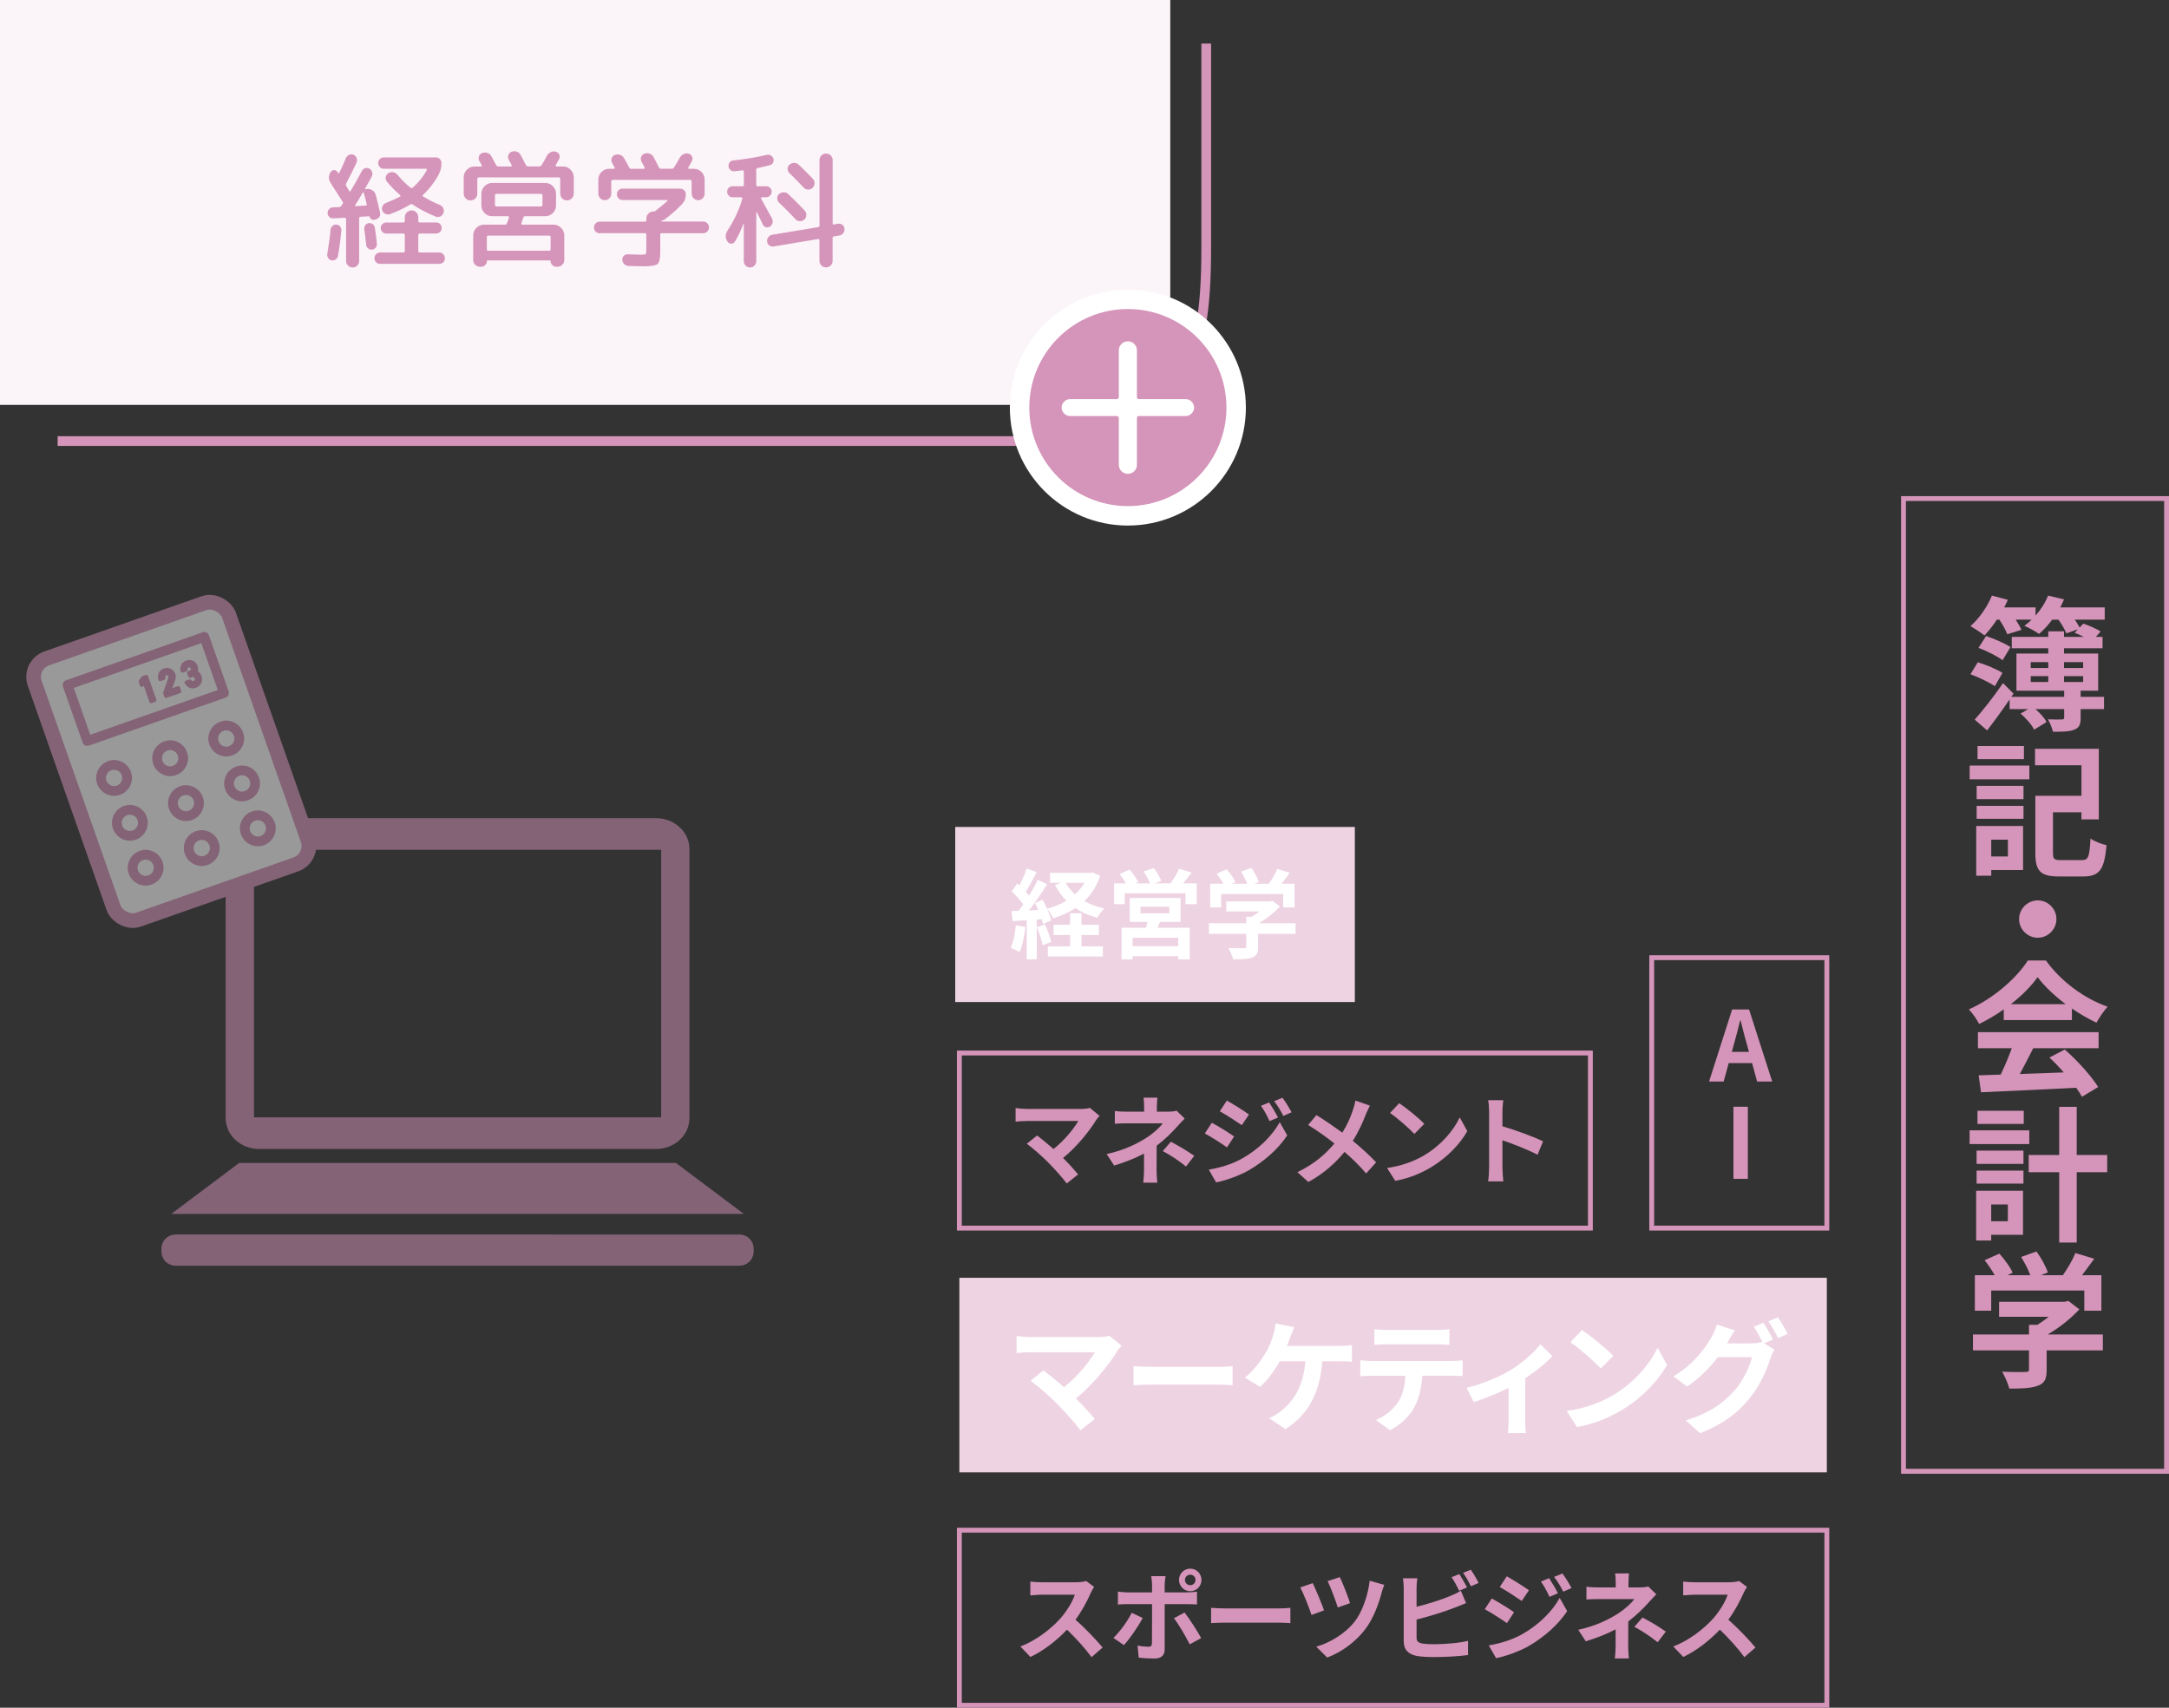 <?xml version="1.0" encoding="UTF-8"?>
<svg id="_レイヤー_2" data-name="レイヤー 2" xmlns="http://www.w3.org/2000/svg" viewBox="0 0 445.89 351.12">
  <rect x="0" y="0" width="445.89" height="351.12" fill="#333333" stroke="none"/>
  <defs>
    <style>
      .cls-1 {
        stroke: #fff;
        stroke-width: 8px;
      }

      .cls-1, .cls-2, .cls-3 {
        fill: none;
      }

      .cls-4 {
        stroke-width: 2.01px;
      }

      .cls-4, .cls-2, .cls-3, .cls-5, .cls-6 {
        stroke: #d594b9;
      }

      .cls-4, .cls-5, .cls-6 {
        stroke-linecap: round;
        stroke-linejoin: round;
      }

      .cls-4, .cls-6, .cls-7 {
        fill: #fff;
      }

      .cls-2 {
        stroke-width: 2px;
      }

      .cls-2, .cls-3 {
        stroke-miterlimit: 10;
      }

      .cls-8 {
        opacity: .5;
      }

      .cls-5 {
        fill: #8e8987;
        stroke-width: .77px;
      }

      .cls-6 {
        stroke-width: 3.02px;
      }

      .cls-9 {
        fill: #d594b9;
      }

      .cls-9, .cls-7, .cls-10, .cls-11 {
        stroke-width: 0px;
      }

      .cls-10 {
        fill: #eed4e3;
      }

      .cls-11 {
        fill: #fbf4f8;
      }
    </style>
  </defs>
  <g id="text">
    <g class="cls-8">
      <path class="cls-9" d="m53.16,168.23c-3.4,0-6.77,2.59-6.77,6.38v55.25c0,3.79,3.37,6.38,6.77,6.38h81.8c3.4,0,6.77-2.59,6.77-6.38v-55.25c0-3.79-3.37-6.38-6.77-6.38H53.16Zm-.96,6.5h83.72v55H52.21v-55Zm-3.04,64.39l-13.95,10.47h117.7l-13.95-10.47H49.16Zm-13.05,14.71c-1.62,0-2.92,1.3-2.92,2.92v.57c0,1.62,1.3,2.92,2.92,2.92h115.89c1.62,0,2.93-1.3,2.93-2.92v-.57c0-1.62-1.31-2.92-2.93-2.92H36.12Z"/>
      <g>
        <rect class="cls-6" x="14.05" y="128.09" width="42.32" height="56.93" rx="4.02" ry="4.02" transform="translate(-49.89 20.51) rotate(-19.35)"/>
        <rect class="cls-4" x="15.08" y="135.54" width="29.8" height="12.22" transform="translate(-45.25 17.94) rotate(-19.35)"/>
        <circle class="cls-4" cx="23.45" cy="159.95" r="2.68"/>
        <circle class="cls-4" cx="34.98" cy="155.9" r="2.68"/>
        <circle class="cls-4" cx="46.51" cy="151.85" r="2.68"/>
        <circle class="cls-4" cx="26.7" cy="169.18" r="2.68"/>
        <circle class="cls-4" cx="38.23" cy="165.13" r="2.68"/>
        <circle class="cls-4" cx="49.76" cy="161.08" r="2.68"/>
        <circle class="cls-4" cx="29.94" cy="178.41" r="2.68"/>
        <circle class="cls-4" cx="41.47" cy="174.37" r="2.68"/>
        <circle class="cls-4" cx="53" cy="170.32" r="2.68"/>
        <g>
          <path class="cls-5" d="m29.14,140.86l-.26-.73.51-.74.69-.24,1.69,4.81-.69.24-1.43-4.08-.51.74Z"/>
          <path class="cls-5" d="m33.92,142.48l1.05-3.01c.04-.12.06-.23.06-.32,0-.08-.03-.16-.05-.23-.06-.18-.17-.32-.33-.41-.16-.09-.35-.1-.57-.03-.19.07-.33.18-.41.35-.09.17-.1.36-.05.59l-.69.24c-.12-.41-.11-.78.05-1.13.16-.34.43-.58.8-.72.42-.14.8-.13,1.15.04.35.17.6.45.74.84.11.32.11.63,0,.95l-.87,2.48,1.84-.65.24.69-2.74.96-.23-.65Z"/>
          <path class="cls-5" d="m38.84,138.35l.24-.08c.24-.08.4-.21.48-.39.09-.17.09-.36.02-.56-.08-.2-.2-.34-.38-.43-.17-.08-.36-.09-.57-.02-.15.05-.27.15-.35.28-.09.14-.13.32-.1.53l-.69.24c-.09-.37-.05-.72.12-1.05.16-.33.42-.56.76-.68.44-.15.84-.13,1.19.05.34.18.58.45.71.82.06.18.09.37.09.57-.02.2-.1.4-.25.6.25.06.45.17.61.32.15.15.26.33.33.54.15.45.14.86-.04,1.21-.18.36-.48.62-.9.77-.33.12-.66.11-.98-.01-.33-.12-.6-.37-.81-.74l.69-.24c.12.14.25.24.4.3.15.06.32.06.51,0,.2-.07.35-.2.44-.39.1-.18.1-.39.02-.63-.09-.24-.23-.41-.42-.49-.18-.08-.38-.08-.6,0l-.29.1-.21-.61Z"/>
        </g>
      </g>
    </g>
    <g>
      <path class="cls-2" d="m247.97,8.95v42.16c0,24.61-4.63,39.58-36.72,39.58H11.85"/>
      <path class="cls-11" d="m22.75,0h217.83v83.24H0V22.75C0,10.19,10.19,0,22.75,0Z" transform="translate(240.58 83.24) rotate(-180)"/>
    </g>
    <g>
      <path class="cls-9" d="m68.99,53.35c-.26.17-.54.23-.83.18-.29-.05-.53-.21-.7-.48-.17-.27-.23-.55-.18-.84.31-1.79.54-3.46.68-5.02.03-.29.17-.54.4-.74.23-.2.5-.29.79-.27.31.02.57.15.77.39.2.24.28.52.25.83-.16,1.8-.39,3.55-.7,5.25-.05.29-.21.53-.47.7Zm-.47-8.45c-.31.02-.58-.08-.81-.29s-.35-.47-.36-.78c-.02-.31.08-.58.3-.82.22-.23.48-.36.79-.38l1.3-.05c.17,0,.32-.09.44-.29l.23-.31c.12-.17.13-.34.03-.49-.82-1.3-1.64-2.59-2.47-3.87-.47-.73-.47-1.47,0-2.24.17-.26.41-.39.7-.4s.53.12.7.38c.02.02.04.05.07.1.03.05.05.09.06.1.03.04.08.05.13.05s.09-.02.1-.05c.47-.95.94-1.98,1.4-3.09.14-.29.36-.51.66-.64.3-.13.6-.13.9-.01.29.14.5.36.62.66.12.3.12.6,0,.9-.49,1.09-1.21,2.55-2.16,4.37-.09.17-.08.34.03.49.09.14.29.48.6,1.01.1.17.21.17.31,0,.78-1.28,1.54-2.64,2.29-4.08.14-.29.36-.49.66-.58.3-.1.6-.07.9.09.28.16.46.39.56.69.1.3.07.59-.06.87-.21.42-.68,1.27-1.4,2.55-.02.02,0,.04.03.08s.07.04.1.03c.45-.12.88-.06,1.29.17s.67.58.79,1.03c.33,1.25.62,2.48.88,3.69.07.29.02.57-.16.83-.17.26-.42.42-.73.49l-.34.08c-.21.03-.4,0-.58-.13s-.29-.29-.33-.49c0-.07-.04-.1-.13-.1l-1.74.1c-.19,0-.29.1-.29.31v8.79c0,.36-.13.68-.39.94-.26.26-.57.39-.94.39s-.68-.13-.95-.39c-.27-.26-.4-.57-.4-.94v-8.61c0-.19-.1-.29-.29-.29l-2.37.13Zm4.5-2.76c-.03.05-.04.11-.01.17.03.06.07.09.14.09l2.03-.13c.17,0,.24-.09.21-.29-.05-.19-.14-.55-.27-1.09-.13-.54-.24-.94-.33-1.22-.02-.05-.05-.09-.1-.1-.05-.02-.09,0-.13.05-.57,1-1.08,1.85-1.53,2.52Zm4.45,7.96c.03.29-.05.57-.25.82-.2.25-.45.38-.74.4-.29.04-.56-.05-.81-.25-.24-.2-.37-.45-.39-.74-.14-1.37-.27-2.44-.39-3.22-.03-.29.04-.56.22-.81.18-.24.41-.38.69-.42.29-.04.56.03.81.2.24.16.39.39.44.69.17,1.11.31,2.22.42,3.33Zm12.82,1.82c.33,0,.61.12.83.35.22.23.34.52.34.84s-.11.6-.34.82c-.23.22-.5.32-.83.32h-12.14c-.33,0-.61-.11-.83-.32s-.34-.49-.34-.82.11-.61.34-.84.5-.35.83-.35h4.78c.19,0,.29-.09.29-.29v-3.3c0-.21-.1-.31-.29-.31h-3.51c-.31,0-.58-.11-.81-.33-.23-.22-.34-.48-.34-.79s.11-.58.34-.81c.22-.23.49-.34.81-.34h3.51c.19,0,.29-.09.29-.29v-.78c0-.38.13-.71.4-.99.27-.28.6-.42,1-.42s.71.13.97.4c.27.27.4.6.4,1v.78c0,.19.1.29.31.29h3.38c.31,0,.58.11.79.34s.33.49.33.81-.11.58-.33.79-.48.33-.79.33h-3.38c-.07,0-.14.03-.21.1-.07.07-.1.14-.1.21v3.3c0,.19.1.29.31.29h3.98Zm-.05-16.15c-.88,1.66-1.98,3.09-3.28,4.29-.14.14-.12.26.05.36,1.04.64,2.17,1.21,3.41,1.72.33.14.57.36.71.68s.16.63.04.96-.33.57-.64.72c-.3.15-.62.16-.95.04-1.7-.68-3.29-1.51-4.76-2.5-.16-.1-.32-.1-.49,0-1.18.73-2.55,1.39-4.11,1.98-.33.12-.65.11-.97-.03-.32-.14-.54-.37-.66-.7-.12-.31-.1-.62.05-.92.16-.3.39-.52.7-.64,1.13-.43,2.09-.87,2.89-1.3.07-.03.1-.09.09-.17s-.04-.13-.09-.17c-.88-.74-1.78-1.65-2.68-2.73-.23-.28-.31-.59-.25-.94.06-.35.24-.61.53-.8.29-.21.62-.28.97-.22.36.06.65.24.9.53.87,1.04,1.76,1.92,2.68,2.65.16.12.31.12.47,0,1.2-1.06,2.16-2.25,2.89-3.59.03-.07.03-.13,0-.2-.04-.06-.09-.09-.16-.09h-8.66c-.33,0-.61-.11-.83-.34-.23-.23-.34-.5-.34-.83s.11-.61.34-.83c.23-.23.5-.34.83-.34h10.66c.33,0,.61.11.83.34s.34.5.34.83c0,.85-.17,1.59-.52,2.24Z"/>
      <path class="cls-9" d="m96.73,41.21c-.4,0-.73-.14-1-.42s-.4-.61-.4-.99v-3.33c0-.61.22-1.13.65-1.57s.95-.66,1.56-.66h1.35c.07,0,.12-.03.16-.08.03-.05.03-.1,0-.16-.05-.09-.13-.23-.25-.44-.11-.21-.2-.36-.25-.44-.17-.29-.21-.61-.1-.95.1-.34.32-.57.65-.69.35-.14.71-.15,1.08-.04.37.11.65.33.82.66.33.59.67,1.21,1.01,1.87.09.17.22.26.42.26h2.6c.17,0,.23-.09.16-.26-.38-.71-.58-1.08-.6-1.12-.17-.29-.2-.61-.09-.95.11-.34.33-.57.66-.69.35-.14.7-.15,1.05-.04.35.11.62.33.79.66.26.45.63,1.16,1.12,2.13.09.17.23.26.44.26h2.29c.21,0,.36-.08.47-.23.33-.5.7-1.16,1.12-1.98.19-.33.46-.57.79-.73s.69-.18,1.05-.08c.33.09.56.29.69.6s.12.62-.04.91c-.09.14-.21.35-.36.64-.16.29-.27.5-.34.64-.04.05-.04.1,0,.16.04.05.09.08.16.08h1.35c.61,0,1.13.22,1.56.66.43.44.65.97.65,1.57v3.33c0,.38-.13.71-.4.99-.27.28-.6.42-1,.42s-.71-.13-.98-.4-.4-.6-.4-1v-3.04c0-.19-.1-.29-.31-.29h-16.43c-.21,0-.31.1-.31.29v3.04c0,.4-.13.73-.4,1-.27.27-.59.4-.98.4Zm7.46,4.73c.21-.52.36-.92.44-1.2.03-.07.03-.13-.03-.2-.05-.06-.11-.09-.18-.09h-3.25c-.61,0-1.13-.22-1.56-.65-.43-.43-.65-.95-.65-1.56v-2.39c0-.61.22-1.13.65-1.57.43-.44.95-.66,1.56-.66h10.92c.61,0,1.13.22,1.56.66.43.44.65.97.65,1.57v2.39c0,.61-.22,1.13-.65,1.56-.43.43-.95.65-1.56.65h-4.13c-.19,0-.32.09-.39.29-.09.28-.22.68-.39,1.2-.02.07,0,.13.03.18.03.05.09.08.16.08h6.42c.61,0,1.13.22,1.56.66.43.44.65.97.65,1.57v5.02c0,.4-.14.73-.42,1-.28.27-.61.4-.99.4h-.23c-.31,0-.58-.11-.82-.34-.23-.23-.35-.49-.35-.81,0-.1-.04-.16-.13-.16h-12.84c-.09,0-.13.05-.13.16,0,.31-.12.58-.35.81-.23.23-.51.34-.82.34h-.23c-.38,0-.71-.13-.99-.4-.28-.27-.42-.6-.42-1v-5.02c0-.61.22-1.13.65-1.57.43-.44.95-.66,1.56-.66h4.32c.21,0,.34-.09.39-.26Zm8.71,2.5h-12.53c-.19,0-.29.09-.29.29v2.52c0,.21.09.31.29.31h12.53c.19,0,.29-.1.29-.31v-2.52c0-.19-.1-.29-.29-.29Zm-10.84-5.98h9.15c.07,0,.14-.04.21-.1s.1-.14.1-.21v-2c0-.19-.1-.29-.31-.29h-9.15c-.21,0-.31.1-.31.29v2c0,.07.03.14.1.21s.14.1.21.1Z"/>
      <path class="cls-9" d="m123.3,47.97c-.33,0-.61-.11-.84-.34-.23-.23-.35-.51-.35-.86s.12-.63.35-.86c.23-.22.51-.34.84-.34h9.36c.16,0,.23-.09.23-.26v-.42c0-.38.14-.71.42-.99s.62-.42,1.01-.42h.1c.16,0,.3-.07.44-.21.07-.07.12-.11.16-.13.85-.68,1.58-1.28,2.18-1.82.03-.03.04-.07.01-.12s-.07-.07-.12-.07h-9.1c-.33,0-.61-.12-.83-.35-.23-.23-.34-.52-.34-.84s.11-.6.34-.82c.22-.22.5-.33.83-.33h11.83c.33,0,.61.11.83.33.22.22.34.49.34.82,0,.8-.26,1.47-.78,2.03-1.01,1.06-2.2,2.12-3.59,3.17-.17.12-.37.2-.6.23-.05.02-.07.08-.05.18h8.58c.33,0,.61.11.84.34.23.23.35.51.35.86s-.12.63-.35.86c-.23.22-.52.34-.84.34h-8.53c-.19,0-.29.1-.29.29v3.51c0,1.37-.19,2.21-.56,2.53-.37.32-1.38.48-3.03.48-.61,0-1.59-.03-2.94-.08-.35-.02-.64-.15-.88-.39s-.37-.53-.39-.86c-.02-.33.09-.61.31-.83.22-.23.5-.33.83-.31,1.28.05,2.2.08,2.76.08.52,0,.82-.04.91-.13.09-.09.13-.37.13-.86v-3.15c0-.19-.1-.29-.29-.29h-9.31Zm21.16-7.21c-.26.27-.57.4-.94.4s-.68-.13-.94-.4c-.26-.27-.39-.59-.39-.95v-2.52c0-.09-.03-.16-.1-.22-.07-.06-.14-.09-.21-.09h-15.91c-.07,0-.14.03-.21.09-.07.06-.1.13-.1.22v2.52c0,.36-.13.68-.39.95-.26.27-.57.4-.94.4s-.68-.13-.94-.4c-.26-.27-.39-.59-.39-.95v-2.89c0-.61.22-1.13.65-1.56s.95-.65,1.56-.65h.99c.17,0,.22-.09.16-.26-.05-.1-.14-.26-.26-.47s-.21-.36-.26-.47c-.17-.29-.21-.61-.1-.95.1-.34.32-.57.65-.69.35-.14.7-.15,1.07-.03.36.12.64.35.83.68.33.56.68,1.19,1.04,1.9.09.19.22.29.42.29h2.63c.16,0,.2-.1.13-.29l-.62-1.17c-.17-.29-.2-.61-.09-.95.11-.34.33-.57.66-.69.35-.14.7-.15,1.05-.03.35.12.63.35.82.68.45.82.83,1.54,1.14,2.18.09.17.22.26.42.26h2.24c.17,0,.32-.09.44-.26.49-.8.88-1.46,1.17-2,.19-.35.46-.6.79-.75.34-.16.69-.18,1.05-.08.33.09.56.29.69.6.13.31.12.62-.04.91-.31.59-.55,1.03-.73,1.33-.04.05-.04.11-.01.17.03.06.07.09.14.09h1.01c.61,0,1.13.22,1.56.65s.65.95.65,1.56v2.89c0,.36-.13.68-.39.95Z"/>
      <path class="cls-9" d="m151.07,49.68c-.17.28-.42.42-.74.42s-.58-.14-.77-.42c-.5-.71-.5-1.46,0-2.26,1.44-2.25,2.45-4.44,3.04-6.55.03-.09.03-.16-.03-.22-.05-.06-.11-.09-.18-.09h-1.79c-.31,0-.58-.11-.79-.34-.22-.22-.33-.49-.33-.81s.11-.58.33-.79c.22-.22.48-.32.79-.32h2.03c.19,0,.29-.1.29-.31v-2.7c0-.09-.03-.16-.09-.21-.06-.05-.13-.07-.2-.05-.36.05-.91.11-1.64.18-.31.03-.59-.05-.83-.25s-.37-.46-.39-.77c-.04-.29.04-.56.23-.81.19-.24.43-.37.73-.39,2.34-.24,4.64-.62,6.89-1.14.29-.07.58-.03.85.13.27.16.45.37.53.65s.06.54-.08.81c-.14.26-.36.43-.65.52-1.02.26-1.87.46-2.55.6-.17.04-.26.15-.26.34v3.09c0,.21.1.31.29.31h1.74c.31,0,.58.11.81.32.23.22.34.48.34.79s-.11.58-.34.81c-.22.22-.49.34-.81.34h-.88c-.07,0-.12.03-.16.09-.04.06-.04.12,0,.17.31.57,1.06,1.93,2.24,4.08.16.28.2.58.12.92-.08.34-.26.59-.53.77-.26.17-.53.22-.82.13s-.5-.27-.64-.55c-.14-.31-.36-.77-.65-1.36-.29-.6-.49-1.01-.6-1.24-.04-.02-.07,0-.1.05v10.09c0,.35-.12.64-.38.9s-.55.38-.9.38-.65-.13-.9-.38c-.25-.25-.38-.55-.38-.9v-7.64s-.01-.05-.04-.05-.05,0-.06.03c-.49,1.32-1.07,2.53-1.74,3.64Zm21.24-3.67c.33-.05.62.02.87.22.25.2.39.46.43.79.03.35-.05.66-.26.92-.21.27-.48.43-.81.48l-1.07.18c-.21.03-.31.15-.31.34v4.68c0,.38-.13.7-.39.96-.26.26-.58.39-.96.39s-.7-.13-.96-.39c-.26-.26-.39-.58-.39-.96v-4.24c0-.19-.1-.27-.31-.23l-9.15,1.53c-.33.05-.62-.02-.87-.22-.25-.2-.39-.46-.43-.79-.04-.35.05-.65.26-.92.21-.27.48-.43.81-.48l9.39-1.56c.21-.04.31-.15.31-.34v-13.44c0-.38.13-.7.39-.96s.58-.39.96-.39.7.13.96.39.39.58.39.96v13c0,.19.1.27.29.23l.86-.16Zm-12.54-5.23c0-.35.12-.64.38-.88.26-.24.57-.36.94-.36s.68.12.94.36c1.23,1.16,2.36,2.29,3.38,3.38.24.26.36.57.35.94,0,.36-.14.67-.4.91-.26.24-.57.36-.92.35s-.65-.14-.9-.4c-1.14-1.23-2.27-2.37-3.38-3.41-.24-.24-.37-.54-.38-.88Zm5.45-2.21c-1-1.07-1.98-2.06-2.91-2.96-.26-.26-.39-.55-.4-.88,0-.33.12-.62.38-.86.26-.24.57-.37.94-.38.36,0,.68.11.94.35.87.8,1.85,1.78,2.94,2.94.24.26.36.57.34.94-.02.36-.16.67-.42.91-.26.24-.56.36-.91.35-.35,0-.64-.14-.88-.4Z"/>
    </g>
    <rect class="cls-3" x="329.74" y="206.71" width="55.61" height="36" transform="translate(582.26 -132.84) rotate(90)"/>
    <rect class="cls-3" x="318.35" y="175.47" width="200" height="54.08" transform="translate(620.86 -215.84) rotate(90)"/>
    <g>
      <path class="cls-9" d="m225.36,230.27c-1.44,2.34-4,5.54-6.82,7.82,1.14,1.14,2.32,2.44,3.1,3.38l-2.34,1.86c-.84-1.12-2.52-3-3.82-4.32-1.16-1.18-3.2-2.98-4.4-3.84l2.12-1.7c.8.6,2.12,1.68,3.38,2.78,2.26-1.8,4.14-4.12,5.08-5.76h-10.58c-.8,0-1.88.1-2.3.14v-2.8c.52.08,1.62.18,2.3.18h11.1c.76,0,1.44-.08,1.86-.22l2,1.64c-.28.32-.52.58-.68.84Z"/>
      <path class="cls-9" d="m237.82,227.53v1.04h2.4c.62,0,1.18-.06,1.66-.2l1.66,1.62c-.52.5-1.12,1.18-1.56,1.66-1.02,1.16-2.54,2.66-4.2,3.92,0,1.6-.02,3.78-.02,5.04,0,.8.08,1.94.14,2.56h-2.88c.08-.56.16-1.76.16-2.56v-3.42c-1.84.98-3.98,1.8-6.14,2.46l-1.54-2.36c3.86-.86,6.42-2.24,8.16-3.34,1.54-1,2.78-2.16,3.36-2.98h-7.24c-.72,0-1.98.02-2.6.08v-2.62c.76.12,1.86.14,2.56.14h3.46v-1.04c0-.62-.04-1.34-.12-1.84h2.86c-.06.48-.12,1.22-.12,1.84Zm1.22,9.14l1.66-1.92c1.84,1,2.88,1.58,4.8,2.9l-1.68,2.2c-1.74-1.38-3.04-2.22-4.78-3.18Z"/>
      <path class="cls-9" d="m253.7,233.67l-1.46,2.24c-1.14-.8-3.22-2.14-4.56-2.86l1.44-2.2c1.36.72,3.56,2.1,4.58,2.82Zm1.6,4.56c3.4-1.9,6.2-4.64,7.78-7.5l1.54,2.72c-1.84,2.78-4.68,5.3-7.94,7.2-2.04,1.14-4.92,2.14-6.68,2.46l-1.5-2.62c2.24-.38,4.64-1.06,6.8-2.26Zm1.46-9.08l-1.48,2.2c-1.12-.78-3.2-2.12-4.52-2.86l1.44-2.2c1.32.72,3.52,2.12,4.56,2.86Zm5.96.62l-1.74.74c-.58-1.26-1.04-2.12-1.76-3.14l1.68-.7c.56.84,1.36,2.18,1.82,3.1Zm2.8-1.08l-1.7.76c-.64-1.26-1.14-2.04-1.88-3.04l1.7-.7c.62.8,1.4,2.1,1.88,2.98Z"/>
      <path class="cls-9" d="m280.78,229.13c-.6,1.58-1.5,3.6-2.68,5.44,1.76,1.44,3.44,2.98,4.8,4.42l-2.06,2.28c-1.4-1.64-2.84-3.04-4.44-4.42-1.76,2.12-4.06,4.34-7.44,6.18l-2.24-2.02c3.26-1.58,5.62-3.52,7.6-5.9-1.44-1.14-3.36-2.56-5.4-3.8l1.7-2.04c1.6.98,3.7,2.42,5.32,3.62,1.02-1.6,1.7-3.18,2.22-4.76.18-.52.4-1.32.48-1.84l2.98,1.04c-.26.46-.64,1.34-.84,1.8Z"/>
      <path class="cls-9" d="m292.8,237.53c3.42-2.02,6.02-5.08,7.28-7.78l1.56,2.82c-1.52,2.7-4.18,5.46-7.4,7.4-2.02,1.22-4.6,2.34-7.42,2.82l-1.68-2.64c3.12-.44,5.72-1.46,7.66-2.62Zm0-6.46l-2.04,2.08c-1.04-1.12-3.54-3.3-5-4.32l1.88-2c1.4.94,4,3.02,5.16,4.24Z"/>
      <path class="cls-9" d="m306.12,228.61c0-.7-.06-1.7-.2-2.4h3.12c-.08.7-.18,1.58-.18,2.4v2.96c2.68.78,6.52,2.2,8.36,3.1l-1.14,2.76c-2.06-1.08-5.06-2.24-7.22-2.98v5.66c0,.58.1,1.98.18,2.8h-3.12c.12-.8.2-2,.2-2.8v-11.5Z"/>
    </g>
    <g>
      <path class="cls-9" d="m356.08,207.56h3.48l4.76,14.82h-3.1l-1.04-3.8h-4.8l-1.04,3.8h-3l4.74-14.82Zm-.06,8.72h3.52l-.44-1.62c-.46-1.54-.86-3.24-1.28-4.84h-.1c-.38,1.62-.82,3.3-1.26,4.84l-.44,1.62Z"/>
      <path class="cls-9" d="m356.35,227.56h2.96v14.82h-2.96v-14.82Z"/>
    </g>
    <rect class="cls-10" x="197.22" y="262.73" width="178.33" height="40"/>
    <g>
      <path class="cls-9" d="m426.53,127.41c.39.57.75,1.14.99,1.62l.75-.81c1.14.36,2.73,1.08,3.57,1.62l-.99,1.11h1.38v2.34h-7.92v1.08h7.02v7.65h-3.6v1.26h4.8v2.52h-4.8v1.8c0,1.44-.3,2.04-1.38,2.46-1.02.39-2.4.39-4.32.39-.18-.81-.63-1.83-1.02-2.55,1.17.06,2.46.03,2.82.03.39,0,.51-.09.51-.42v-1.71h-5.91c.96.81,1.86,1.8,2.28,2.67l-2.55,1.56c-.45-.96-1.62-2.34-2.79-3.3l1.56-.93h-3.81v-1.98c-1.5,2.19-3.12,4.44-4.62,6.36l-2.55-2.22c1.59-1.77,3.93-4.74,5.82-7.5l2.16,2.16-.45.66h10.86v-1.26h-9.81v-7.65h6.54v-1.08h-7.5v-2.34h7.5v-1.14h3.24v1.14h4.05c-.63-.33-1.29-.63-1.86-.84l.66-.72-2.37.84c-.3-.78-.96-1.89-1.62-2.82h-1.29c-.84,1.14-1.8,2.16-2.7,2.94-.72-.54-2.19-1.32-3.03-1.68.51-.36,1.02-.78,1.5-1.26h-3.27c.48.75.93,1.5,1.17,2.1l-2.91.9c-.27-.81-.96-2.01-1.62-3h-.51c-.81,1.23-1.71,2.37-2.55,3.24-.69-.54-2.1-1.47-2.88-1.92,1.77-1.53,3.45-3.93,4.41-6.27l3.27.87c-.21.51-.48,1.05-.75,1.56h6.45v1.68c1.08-1.23,2.01-2.67,2.58-4.11l3.27.78c-.24.57-.48,1.11-.78,1.65h9.15v2.52h-6.15Zm-19.95,8.76c1.68.51,3.96,1.44,5.07,2.19l-1.56,2.73c-1.11-.78-3.33-1.83-5.01-2.46l1.5-2.46Zm5.1-.42c-1.05-.81-3.24-1.89-4.95-2.55l1.56-2.43c1.65.57,3.87,1.5,5.01,2.28l-1.62,2.7Zm5.79,1.59h3.6v-1.2h-3.6v1.2Zm0,2.88h3.6v-1.2h-3.6v1.2Zm6.84-4.08v1.2h3.93v-1.2h-3.93Zm3.93,2.88h-3.93v1.2h3.93v-1.2Z"/>
      <path class="cls-9" d="m404.91,157.41h12.27v2.82h-12.27v-2.82Zm10.98,21.48h-6.54v1.17h-3.09v-10.23h9.63v9.06Zm-9.54-17.31h9.63v2.73h-9.63v-2.73Zm0,4.11h9.63v2.67h-9.63v-2.67Zm9.72-9.6h-9.54v-2.7h9.54v2.7Zm-6.72,16.56v3.45h3.42v-3.45h-3.42Zm18.63,4.2c1.35,0,1.56-.69,1.77-4.44.78.57,2.34,1.17,3.3,1.38-.45,4.98-1.41,6.42-4.8,6.42h-4.95c-3.72,0-4.89-.99-4.89-4.83v-11.76h9.48v-6.27h-9.54v-3.39h13.11v14.52h-3.57v-1.47h-5.85v8.37c0,1.26.24,1.47,1.65,1.47h4.29Z"/>
      <path class="cls-9" d="m422.75,188.97c0,2.1-1.74,3.84-3.84,3.84s-3.84-1.74-3.84-3.84,1.74-3.84,3.84-3.84,3.84,1.74,3.84,3.84Z"/>
      <path class="cls-9" d="m411.92,207.54c-1.59,1.14-3.33,2.16-5.07,3-.42-.87-1.35-2.22-2.1-3,5.1-2.25,9.87-6.51,12.12-10.05h3.72c3.18,4.41,7.95,7.83,12.69,9.51-.9.93-1.68,2.22-2.31,3.27-1.65-.78-3.39-1.77-5.04-2.91v2.37h-14.01v-2.19Zm-5.31,4.68h24.81v3.3h-13.44c-.87,1.77-1.86,3.63-2.76,5.31,2.88-.09,5.97-.21,9.03-.33-.93-1.08-1.95-2.16-2.94-3.06l3.15-1.65c2.67,2.34,5.46,5.46,6.87,7.71l-3.33,2.01c-.3-.57-.72-1.2-1.2-1.86-7.05.39-14.46.69-19.56.93l-.48-3.48,4.53-.15c.81-1.68,1.65-3.66,2.28-5.43h-6.96v-3.3Zm18.03-5.76c-2.31-1.74-4.38-3.69-5.76-5.55-1.29,1.83-3.21,3.78-5.49,5.55h11.25Z"/>
      <path class="cls-9" d="m417.17,235.23h-12.27v-2.82h12.27v2.82Zm-1.29,18.66h-6.54v1.17h-3.09v-10.23h9.63v9.06Zm-9.54-17.31h9.63v2.73h-9.63v-2.73Zm0,4.11h9.63v2.67h-9.63v-2.67Zm9.69-9.6h-9.51v-2.7h9.51v2.7Zm-6.69,16.56v3.45h3.42v-3.45h-3.42Zm23.85-6.63h-6.27v14.46h-3.6v-14.46h-6.27v-3.54h6.27v-9.9h3.6v9.9h6.27v3.54Z"/>
      <path class="cls-9" d="m432.29,277.65h-11.55v3.99c0,1.86-.39,2.79-1.86,3.3-1.41.51-3.27.57-5.82.57-.24-1.02-.93-2.52-1.47-3.48,1.92.09,4.14.09,4.74.06.63,0,.78-.12.78-.54v-3.9h-11.52v-3.27h11.52v-1.98h1.71c.78-.48,1.59-1.05,2.31-1.65h-10.17v-3.09h13.47l.78-.18,2.25,1.74c-1.71,1.83-4.05,3.75-6.51,5.16h11.34v3.27Zm-22.95-8.16h-3.36v-7.29h4.08c-.54-.99-1.35-2.16-2.07-3.09l3.03-1.35c1.05,1.17,2.25,2.76,2.73,3.93l-1.08.51h4.71c-.42-1.17-1.17-2.61-1.89-3.75l3.15-1.14c.96,1.29,1.95,3.12,2.34,4.32l-1.44.57h4.53c.99-1.41,2.01-3.15,2.58-4.56l3.87,1.17c-.81,1.14-1.71,2.34-2.52,3.39h3.99v7.29h-3.51v-4.14h-19.14v4.14Z"/>
    </g>
    <rect class="cls-3" x="197.22" y="216.51" width="129.72" height="36"/>
    <g>
      <path class="cls-9" d="m224.23,327.53c-.68,1.56-1.8,3.7-3.14,5.5,1.98,1.72,4.4,4.28,5.58,5.72l-2.28,1.98c-1.3-1.8-3.16-3.84-5.04-5.66-2.12,2.24-4.78,4.32-7.52,5.62l-2.06-2.16c3.22-1.2,6.32-3.64,8.2-5.74,1.32-1.5,2.54-3.48,2.98-4.9h-6.78c-.84,0-1.94.12-2.36.14v-2.84c.54.08,1.76.14,2.36.14h7.06c.86,0,1.66-.12,2.06-.26l1.64,1.22c-.16.22-.52.84-.7,1.24Z"/>
      <path class="cls-9" d="m231.05,338.25l-2.16-1.48c1.34-1.28,2.94-3.48,3.76-5.16l2.26,1.06c-.92,1.78-2.76,4.4-3.86,5.58Zm8.38-12.44v1.6h4.66c.56,0,1.44-.06,1.98-.14v2.62c-.64-.04-1.42-.06-1.96-.06h-4.68v9.3c0,1.16-.66,1.88-2.08,1.88-1.08,0-2.24-.06-3.26-.18l-.24-2.48c.86.16,1.74.24,2.22.24.52,0,.72-.2.74-.72.02-.74.02-7.08.02-8.02v-.02h-5.08c-.6,0-1.38.02-1.94.08v-2.66c.6.08,1.3.16,1.94.16h5.08v-1.6c0-.52-.1-1.4-.18-1.74h2.96c-.04.28-.18,1.24-.18,1.74Zm7.5,11l-2.36,1.28c-.86-1.72-2.28-4.14-3.24-5.36l2.18-1.18c1.02,1.28,2.62,3.8,3.42,5.26Zm-2.24-14.28c1.28,0,2.3,1.04,2.3,2.32s-1.02,2.32-2.3,2.32-2.32-1.04-2.32-2.32,1.04-2.32,2.32-2.32Zm0,3.4c.6,0,1.08-.48,1.08-1.08s-.48-1.08-1.08-1.08-1.1.48-1.1,1.08.5,1.08,1.1,1.08Z"/>
      <path class="cls-9" d="m252.19,330.71h10.74c.94,0,1.82-.08,2.34-.12v3.14c-.48-.02-1.5-.1-2.34-.1h-10.74c-1.14,0-2.48.04-3.22.1v-3.14c.72.06,2.18.12,3.22.12Z"/>
      <path class="cls-9" d="m272.19,331.11l-2.58.94c-.4-1.3-1.72-4.58-2.3-5.66l2.56-.88c.6,1.26,1.86,4.24,2.32,5.6Zm11.86-3.7c-.56,2.18-1.7,5.36-3.36,7.54-2.1,2.76-5,4.78-7.86,5.86l-2.24-2.24c2.74-.78,5.86-2.58,7.9-5.16,1.5-1.9,2.74-5.34,3.08-8.4l3,.86c-.22.5-.4,1.1-.52,1.54Zm-6.52,2.22l-2.52.88c-.38-1.28-1.48-4.18-2.08-5.42l2.5-.82c.5.98,1.72,4.06,2.1,5.36Z"/>
      <path class="cls-9" d="m291.21,326.59v3.78c2.36-.58,5.14-1.46,6.92-2.22.72-.28,1.4-.6,2.18-1.08l1.08,2.54c-.78.32-1.68.7-2.34.94-2.02.8-5.24,1.8-7.84,2.44v3.7c0,.86.4,1.08,1.3,1.26.6.08,1.42.12,2.32.12,2.08,0,5.32-.26,6.96-.7v2.92c-1.88.28-4.92.42-7.12.42-1.3,0-2.5-.08-3.36-.22-1.74-.32-2.74-1.28-2.74-3v-10.9c0-.44-.06-1.48-.16-2.08h2.96c-.1.6-.16,1.52-.16,2.08Zm10.38-.2l-1.62.68c-.4-.82-1.02-2-1.56-2.78l1.58-.64c.5.74,1.22,2,1.6,2.74Zm2.38-.92l-1.58.68c-.42-.84-1.06-2-1.62-2.76l1.58-.64c.54.74,1.28,2.02,1.62,2.72Z"/>
      <path class="cls-9" d="m311.25,331.49l-1.46,2.24c-1.14-.8-3.22-2.14-4.56-2.86l1.44-2.2c1.36.72,3.56,2.1,4.58,2.82Zm1.6,4.56c3.4-1.9,6.2-4.64,7.78-7.5l1.54,2.72c-1.84,2.78-4.68,5.3-7.94,7.2-2.04,1.14-4.92,2.14-6.68,2.46l-1.5-2.62c2.24-.38,4.64-1.06,6.8-2.26Zm1.46-9.08l-1.48,2.2c-1.12-.78-3.2-2.12-4.52-2.86l1.44-2.2c1.32.72,3.52,2.12,4.56,2.86Zm5.96.62l-1.74.74c-.58-1.26-1.04-2.12-1.76-3.14l1.68-.7c.56.84,1.36,2.18,1.82,3.1Zm2.8-1.08l-1.7.76c-.64-1.26-1.14-2.04-1.88-3.04l1.7-.7c.62.8,1.4,2.1,1.88,2.98Z"/>
      <path class="cls-9" d="m334.77,325.35v1.04h2.4c.62,0,1.18-.06,1.66-.2l1.66,1.62c-.52.5-1.12,1.18-1.56,1.66-1.02,1.16-2.54,2.66-4.2,3.92,0,1.6-.02,3.78-.02,5.04,0,.8.08,1.94.14,2.56h-2.88c.08-.56.16-1.76.16-2.56v-3.42c-1.84.98-3.98,1.8-6.14,2.46l-1.54-2.36c3.86-.86,6.42-2.24,8.16-3.34,1.54-1,2.78-2.16,3.36-2.98h-7.24c-.72,0-1.98.02-2.6.08v-2.62c.76.12,1.86.14,2.56.14h3.46v-1.04c0-.62-.04-1.34-.12-1.84h2.86c-.06.48-.12,1.22-.12,1.84Zm1.22,9.14l1.66-1.92c1.84,1,2.88,1.58,4.8,2.9l-1.68,2.2c-1.74-1.38-3.04-2.22-4.78-3.18Z"/>
      <path class="cls-9" d="m358.44,327.53c-.68,1.56-1.8,3.7-3.14,5.5,1.98,1.72,4.4,4.28,5.58,5.72l-2.28,1.98c-1.3-1.8-3.16-3.84-5.04-5.66-2.12,2.24-4.78,4.32-7.52,5.62l-2.06-2.16c3.22-1.2,6.32-3.64,8.2-5.74,1.32-1.5,2.54-3.48,2.98-4.9h-6.78c-.84,0-1.94.12-2.36.14v-2.84c.54.08,1.76.14,2.36.14h7.06c.86,0,1.66-.12,2.06-.26l1.64,1.22c-.16.22-.52.84-.7,1.24Z"/>
    </g>
    <rect class="cls-3" x="197.22" y="314.62" width="178.33" height="36"/>
    <g>
      <path class="cls-7" d="m229.7,277.77c-1.8,2.92-5,6.92-8.52,9.77,1.42,1.42,2.9,3.05,3.87,4.22l-2.92,2.32c-1.05-1.4-3.15-3.75-4.77-5.4-1.45-1.47-4-3.72-5.5-4.8l2.65-2.12c1,.75,2.65,2.1,4.22,3.47,2.82-2.25,5.17-5.15,6.35-7.2h-13.22c-1,0-2.35.12-2.88.17v-3.5c.65.1,2.03.22,2.88.22h13.87c.95,0,1.8-.1,2.32-.28l2.5,2.05c-.35.4-.65.72-.85,1.05Z"/>
      <path class="cls-7" d="m237.05,281.04h13.42c1.17,0,2.27-.1,2.92-.15v3.92c-.6-.03-1.88-.12-2.92-.12h-13.42c-1.42,0-3.1.05-4.02.12v-3.92c.9.08,2.72.15,4.02.15Z"/>
      <path class="cls-7" d="m265.25,274.92c-.2.53-.42,1.17-.7,1.82h10.77c.65,0,1.77-.02,2.6-.17v3.42c-.92-.1-2.02-.1-2.6-.1h-3.5c-.45,6.62-3.05,11.1-7.57,13.95l-3.37-2.27c.9-.35,1.77-.88,2.37-1.38,2.62-2,4.7-5.07,5.1-10.3h-5.27c-1,1.82-2.55,3.95-4.05,5.25l-3.12-1.9c1.77-1.33,3.37-3.57,4.32-5.15.7-1.15,1.15-2.45,1.45-3.4.3-.83.47-1.8.53-2.57l3.87.77c-.3.62-.62,1.5-.83,2.02Z"/>
      <path class="cls-7" d="m282.03,279.84h16.37c.53,0,1.62-.05,2.27-.15v3.25c-.62-.05-1.57-.08-2.27-.08h-6.02c-.15,2.57-.7,4.67-1.6,6.42-.87,1.72-2.8,3.67-5.02,4.8l-2.92-2.12c1.78-.67,3.52-2.12,4.52-3.57,1.02-1.55,1.45-3.42,1.55-5.52h-6.87c-.75,0-1.7.05-2.4.1v-3.28c.75.08,1.62.15,2.4.15Zm3.17-6.37h10.05c.85,0,1.85-.05,2.7-.18v3.22c-.85-.05-1.83-.1-2.7-.1h-10.02c-.87,0-1.92.05-2.7.1v-3.22c.83.12,1.85.18,2.67.18Z"/>
      <path class="cls-7" d="m310.45,281.77c2.42-1.47,4.95-3.72,6.22-5.35l2.47,2.42c-1.17,1.3-3.37,3.07-5.6,4.55v8.57c0,.88.02,2.2.17,2.7h-3.7c.05-.5.12-1.82.12-2.7v-6.6c-2.2,1.1-5,2.25-7.17,2.92l-1.47-2.95c3.25-.7,6.97-2.37,8.95-3.57Z"/>
      <path class="cls-7" d="m331.65,286.84c4.27-2.52,7.52-6.35,9.1-9.72l1.95,3.52c-1.9,3.37-5.22,6.82-9.25,9.25-2.52,1.52-5.75,2.92-9.27,3.52l-2.1-3.3c3.9-.55,7.15-1.82,9.57-3.27Zm0-8.07l-2.55,2.6c-1.3-1.4-4.42-4.12-6.25-5.4l2.35-2.5c1.75,1.17,5,3.77,6.45,5.3Z"/>
      <path class="cls-7" d="m364.5,275.42l-1.85.78,2.12,1.3c-.28.47-.62,1.17-.83,1.8-.67,2.22-2.1,5.55-4.37,8.32-2.37,2.92-5.37,5.2-10.07,7.07l-2.95-2.65c5.1-1.53,7.87-3.7,10.07-6.2,1.7-1.92,3.15-4.95,3.55-6.8h-7.02c-1.67,2.17-3.85,4.37-6.32,6.05l-2.8-2.1c4.37-2.65,6.57-5.9,7.8-8.05.38-.6.9-1.75,1.12-2.6l3.67,1.2c-.6.88-1.25,2-1.52,2.55-.02.05-.05.08-.08.12h5c.78,0,1.62-.12,2.17-.3l.17.1c-.5-1-1.2-2.32-1.82-3.22l1.97-.8c.62.9,1.52,2.5,1.97,3.42Zm3-1.15l-1.97.85c-.53-1.05-1.33-2.5-2.02-3.45l1.97-.8c.65.92,1.57,2.52,2.02,3.4Z"/>
    </g>
    <rect class="cls-10" x="196.37" y="170.03" width="82.15" height="36"/>
    <g>
      <path class="cls-7" d="m210.79,190.59c-.2,1.88-.62,3.88-1.2,5.16-.42-.26-1.3-.68-1.82-.86.58-1.18.9-2.96,1.06-4.64l1.96.34Zm15.38-10.5c-.72,2.12-1.84,3.82-3.26,5.18,1.2.68,2.58,1.2,4.1,1.52-.5.46-1.14,1.36-1.46,1.92-1.68-.46-3.18-1.12-4.46-2-1.36.9-2.9,1.58-4.56,2.1-.26-.54-.8-1.42-1.26-1.92.38.86.7,1.72.82,2.36l-1.68.76c-.06-.3-.14-.64-.26-1.02l-1.02.08v8.18h-2.06v-8.04l-2.9.18-.2-2.06,1.44-.06c.3-.38.62-.82.94-1.28-.58-.86-1.54-1.92-2.36-2.72l1.14-1.62c.14.12.3.26.46.4.56-1.1,1.12-2.42,1.46-3.48l2.06.76c-.72,1.36-1.52,2.9-2.24,4.02.26.28.48.56.68.8.68-1.12,1.32-2.26,1.78-3.24l1.94.9c-1.1,1.74-2.48,3.76-3.74,5.38l1.92-.08c-.22-.5-.46-1-.7-1.44l1.58-.66c.32.56.64,1.2.92,1.84,1.44-.38,2.78-.94,3.98-1.66-.94-.94-1.72-2.02-2.36-3.26l1.28-.42h-2.28v-2.04h8.28l.42-.1,1.6.72Zm-11.32,10c.5,1.14,1.02,2.6,1.24,3.6l-1.76.64c-.18-1-.7-2.54-1.16-3.72l1.68-.52Zm7.48,4.5h4.38v2.08h-11.3v-2.08h4.58v-2.34h-3.4v-2.1h3.4v-2.38h2.34v2.38h3.56v2.1h-3.56v2.34Zm-3.26-13.08c.48.88,1.14,1.68,1.92,2.38.78-.7,1.44-1.5,1.96-2.38h-3.88Z"/>
      <path class="cls-7" d="m246.01,181.64v4.26h-2.3v-2.24h-12.5v2.24h-2.18v-4.26h2.44c-.36-.64-.86-1.36-1.32-1.94l2.06-.9c.66.76,1.44,1.82,1.78,2.56l-.64.28h3.08c-.28-.72-.82-1.7-1.3-2.46l2.08-.7c.58.78,1.24,1.92,1.52,2.64l-1.4.52h3.28c.64-.86,1.4-2.06,1.78-3.02l2.56.8c-.58.76-1.18,1.56-1.74,2.22h2.8Zm-7.54,7.9c-.16.44-.34.84-.52,1.22h6.62v6.5h-2.36v-.66h-9.38v.66h-2.26v-6.5h5.02c.1-.4.22-.82.3-1.22h-3.64v-4.9h10.44v4.9h-4.22Zm3.74,3.26h-9.38v1.74h9.38v-1.74Zm-7.76-5h5.94v-1.4h-5.94v1.4Z"/>
      <path class="cls-7" d="m266.33,192.01h-7.7v2.66c0,1.24-.26,1.86-1.24,2.2-.94.34-2.18.38-3.88.38-.16-.68-.62-1.68-.98-2.32,1.28.06,2.76.06,3.16.04.42,0,.52-.08.52-.36v-2.6h-7.68v-2.18h7.68v-1.32h1.14c.52-.32,1.06-.7,1.54-1.1h-6.78v-2.06h8.98l.52-.12,1.5,1.16c-1.14,1.22-2.7,2.5-4.34,3.44h7.56v2.18Zm-15.3-5.44h-2.24v-4.86h2.72c-.36-.66-.9-1.44-1.38-2.06l2.02-.9c.7.78,1.5,1.84,1.82,2.62l-.72.34h3.14c-.28-.78-.78-1.74-1.26-2.5l2.1-.76c.64.86,1.3,2.08,1.56,2.88l-.96.38h3.02c.66-.94,1.34-2.1,1.72-3.04l2.58.78c-.54.76-1.14,1.56-1.68,2.26h2.66v4.86h-2.34v-2.76h-12.76v2.76Z"/>
    </g>
    <g>
      <g>
        <circle class="cls-1" cx="231.86" cy="83.8" r="20.26"/>
        <g>
          <path class="cls-1" d="m219.98,85.54c-.47,0-.87-.17-1.22-.52-.34-.34-.52-.75-.52-1.22s.17-.87.52-1.22c.34-.34.75-.52,1.22-.52h9.57c.3,0,.45-.17.45-.49v-9.53c0-.52.18-.96.54-1.32s.8-.54,1.32-.54.96.18,1.32.54c.36.36.54.8.54,1.32v9.53c0,.33.15.49.45.49h9.57c.47,0,.87.17,1.22.52.34.34.52.75.52,1.22s-.17.87-.52,1.22c-.34.34-.75.52-1.22.52h-9.57c-.3,0-.45.17-.45.49v9.53c0,.52-.18.96-.54,1.32s-.8.54-1.32.54-.96-.18-1.32-.54c-.36-.36-.54-.8-.54-1.32v-9.53c0-.33-.15-.49-.45-.49h-9.57Z"/>
          <path class="cls-1" d="m219.98,85.54c-.47,0-.87-.17-1.22-.52-.34-.34-.52-.75-.52-1.22s.17-.87.52-1.22c.34-.34.75-.52,1.22-.52h9.57c.3,0,.45-.17.45-.49v-9.53c0-.52.18-.96.54-1.32s.8-.54,1.32-.54.96.18,1.32.54c.36.36.54.8.54,1.32v9.53c0,.33.15.49.45.49h9.57c.47,0,.87.17,1.22.52.34.34.52.75.52,1.22s-.17.87-.52,1.22c-.34.34-.75.52-1.22.52h-9.57c-.3,0-.45.17-.45.49v9.53c0,.52-.18.96-.54,1.32s-.8.54-1.32.54-.96-.18-1.32-.54c-.36-.36-.54-.8-.54-1.32v-9.53c0-.33-.15-.49-.45-.49h-9.57Z"/>
          <path class="cls-1" d="m219.98,85.54c-.47,0-.87-.17-1.22-.52-.34-.34-.52-.75-.52-1.22s.17-.87.52-1.22c.34-.34.75-.52,1.22-.52h9.57c.3,0,.45-.17.45-.49v-9.53c0-.52.18-.96.54-1.32s.8-.54,1.32-.54.96.18,1.32.54c.36.36.54.8.54,1.32v9.53c0,.33.15.49.45.49h9.57c.47,0,.87.17,1.22.52.34.34.52.75.52,1.22s-.17.87-.52,1.22c-.34.34-.75.52-1.22.52h-9.57c-.3,0-.45.17-.45.49v9.53c0,.52-.18.96-.54,1.32s-.8.54-1.32.54-.96-.18-1.32-.54c-.36-.36-.54-.8-.54-1.32v-9.53c0-.33-.15-.49-.45-.49h-9.57Z"/>
        </g>
      </g>
      <g>
        <circle class="cls-9" cx="231.86" cy="83.8" r="20.26"/>
        <path class="cls-7" d="m219.98,85.54c-.47,0-.87-.17-1.22-.52-.34-.34-.52-.75-.52-1.22s.17-.87.52-1.22c.34-.34.75-.52,1.22-.52h9.57c.3,0,.45-.17.45-.49v-9.53c0-.52.18-.96.54-1.32s.8-.54,1.32-.54.96.18,1.32.54c.36.36.54.8.54,1.32v9.53c0,.33.15.49.45.49h9.57c.47,0,.87.17,1.22.52.34.34.52.75.52,1.22s-.17.87-.52,1.22c-.34.34-.75.52-1.22.52h-9.57c-.3,0-.45.17-.45.49v9.53c0,.52-.18.96-.54,1.32s-.8.54-1.32.54-.96-.18-1.32-.54c-.36-.36-.54-.8-.54-1.32v-9.53c0-.33-.15-.49-.45-.49h-9.57Z"/>
      </g>
    </g>
  </g>
</svg>